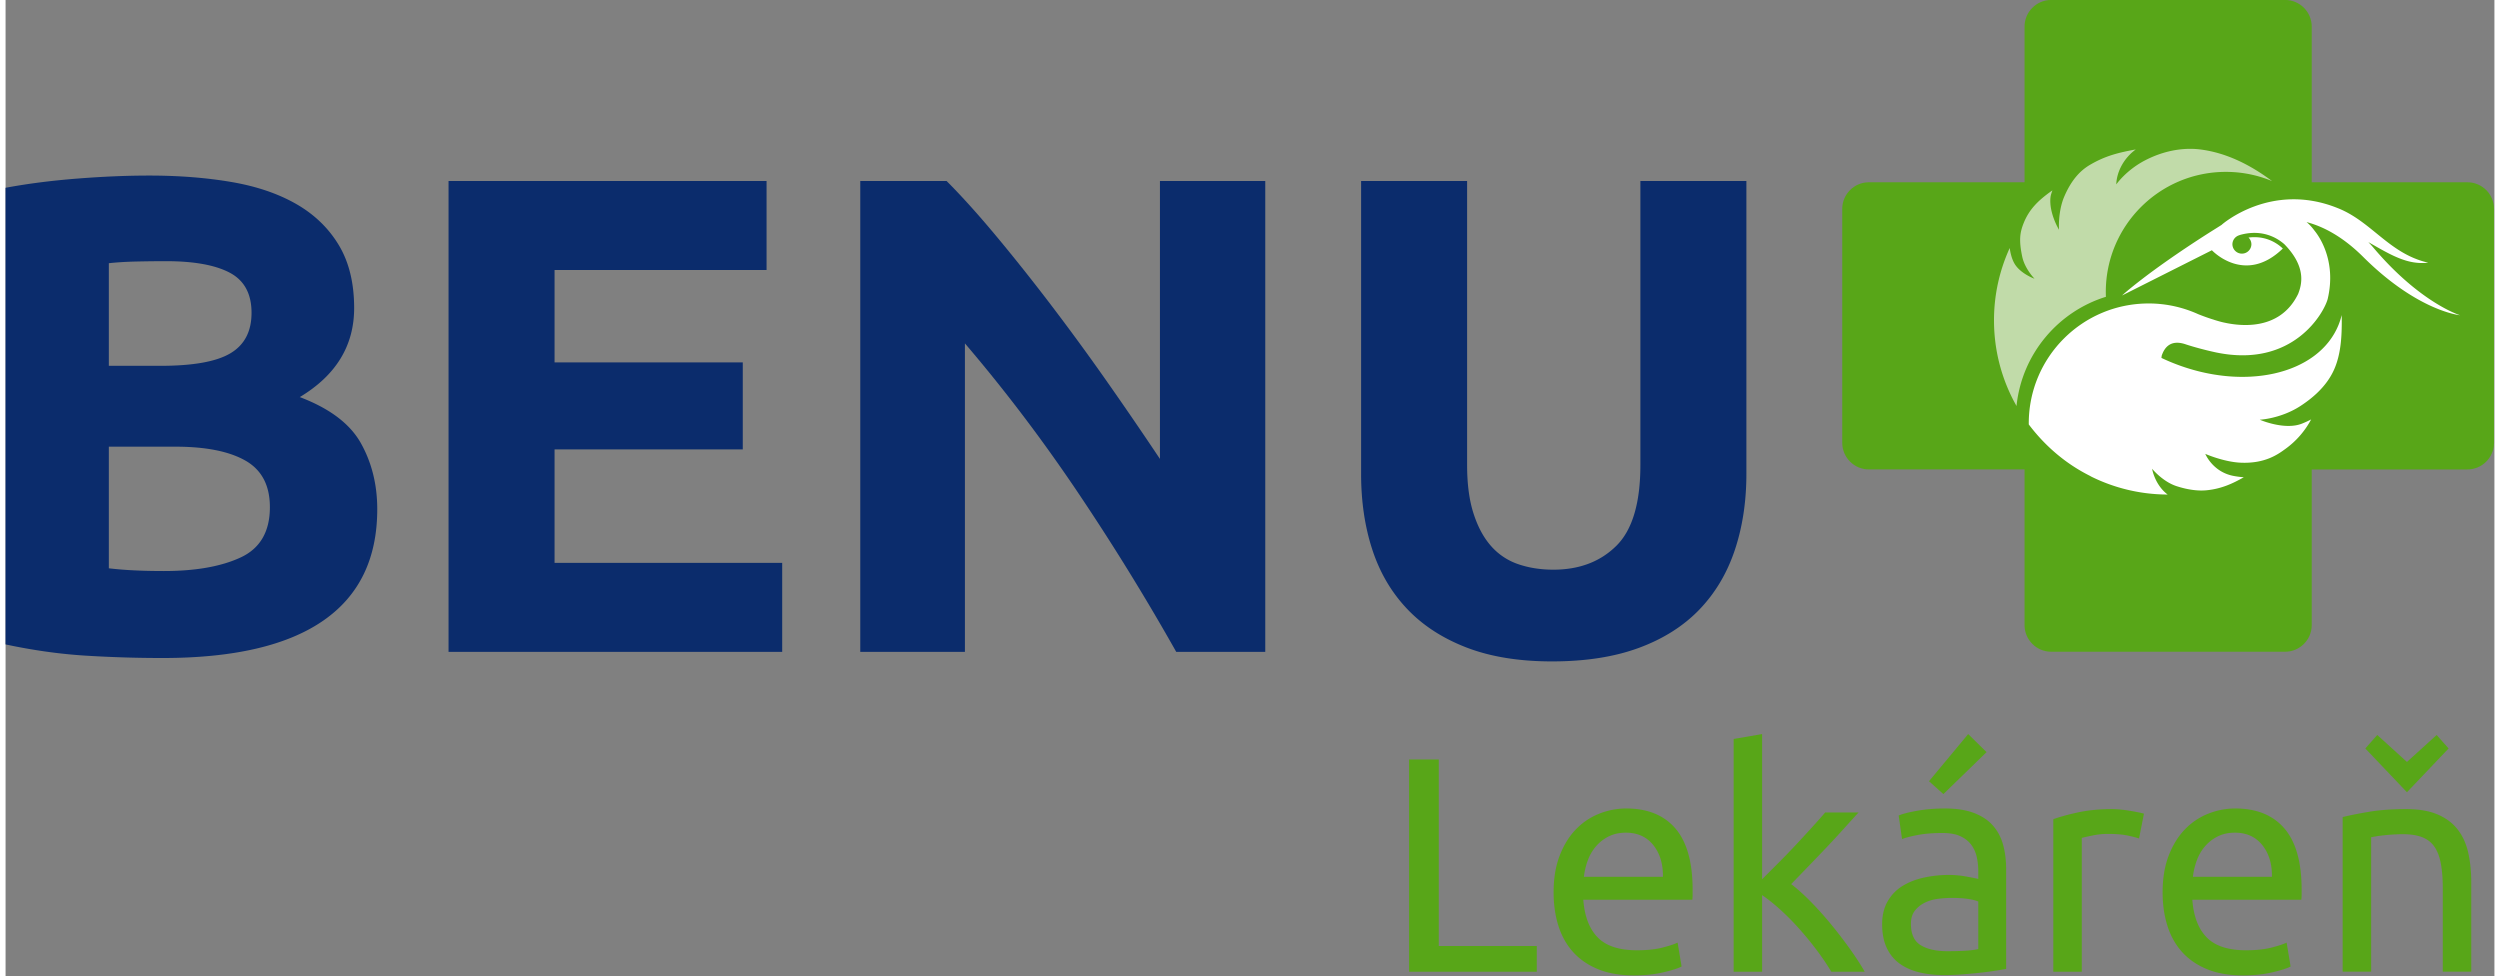 <svg width="210" height="82" xmlns="http://www.w3.org/2000/svg" xml:space="preserve" style="fill-rule:evenodd;clip-rule:evenodd;stroke-linejoin:round;stroke-miterlimit:2" viewBox="0 0 2032 797"><rect x="0" y="0" width="2032" height="797" fill="#808080" stroke="none"/><path d="M0 94.527c-5.059 0-10.098-.156-15.111-.466-5.015-.312-10.231-1.042-15.643-2.197V2.396c4.26-.799 8.92-1.398 13.979-1.798C-11.716.199-7.012 0-2.663 0c5.858 0 11.25.422 16.177 1.264 4.926.845 9.163 2.286 12.714 4.327 3.549 2.043 6.324 4.727 8.322 8.055 1.996 3.328 2.995 7.435 2.995 12.315 0 7.369-3.551 13.18-10.651 17.441 5.858 2.22 9.853 5.238 11.982 9.054 2.13 3.817 3.196 8.121 3.196 12.914 0 9.676-3.528 16.954-10.585 21.835C24.431 92.087 13.934 94.527 0 94.527m-10.518-57.249H-.399c6.39 0 10.961-.819 13.713-2.463 2.75-1.641 4.127-4.281 4.127-7.922 0-3.727-1.42-6.345-4.26-7.855-2.842-1.508-7.013-2.263-12.515-2.263-1.777 0-3.684.023-5.725.066-2.043.046-3.861.156-5.459.333v20.104Zm0 15.843v23.832a72.36 72.36 0 0 0 4.927.399c1.774.09 3.727.134 5.858.134 6.211 0 11.227-.887 15.044-2.664 3.815-1.774 5.725-5.059 5.725-9.852 0-4.26-1.598-7.299-4.793-9.119-3.196-1.818-7.767-2.73-13.713-2.73h-13.048Z" style="fill:#0b2c6c;fill-rule:nonzero" transform="translate(128.142 143.333) scale(4.167)"/><path d="M0 92.264V0h62.309v17.441H20.77v18.106h36.878v17.042H20.77v22.234h44.601v17.441H0Z" style="fill:#0b2c6c;fill-rule:nonzero" transform="translate(361.665 147.77) scale(4.167)"/><path d="M0 92.264a465.256 465.256 0 0 0-19.305-31.288c-6.924-10.294-14.292-20.014-22.101-29.157v60.445h-20.503V0H-45c2.929 2.929 6.167 6.523 9.719 10.784 3.549 4.26 7.166 8.81 10.851 13.647a477.696 477.696 0 0 1 10.983 15.043A785.986 785.986 0 0 1-3.195 54.453V0h20.636v92.264H0Z" style="fill:#0b2c6c;fill-rule:nonzero" transform="translate(955.783 147.77) scale(4.167)"/><path d="M0 94.128c-6.479 0-12.072-.911-16.775-2.729-4.705-1.819-8.588-4.348-11.65-7.589-3.062-3.24-5.325-7.101-6.79-11.583-1.465-4.482-2.196-9.43-2.196-14.846V0h20.769v55.651c0 3.728.419 6.903 1.265 9.519.843 2.619 1.996 4.749 3.461 6.392a12.352 12.352 0 0 0 5.325 3.527c2.085.711 4.371 1.065 6.858 1.065 5.058 0 9.163-1.551 12.314-4.659 3.149-3.106 4.727-8.388 4.727-15.844V0h20.769v57.381c0 5.416-.755 10.386-2.263 14.912-1.511 4.527-3.817 8.411-6.923 11.65-3.109 3.241-7.057 5.748-11.849 7.522C12.249 93.239 6.567 94.128 0 94.128" style="fill:#0b2c6c;fill-rule:nonzero" transform="translate(1262.604 147.77) scale(4.167)"/><path d="M0-56.263h-30.512v-30.511c0-2.865-2.343-5.208-5.208-5.208h-45.848c-2.865 0-5.208 2.343-5.208 5.208v30.511h-30.511c-2.864 0-5.208 2.343-5.208 5.207v45.85c0 2.864 2.344 5.207 5.208 5.207h30.511v30.512c0 2.863 2.343 5.206 5.208 5.206h45.848c2.865 0 5.208-2.343 5.208-5.206V.001H0c2.863 0 5.208-2.343 5.208-5.207v-45.85c0-2.864-2.345-5.207-5.208-5.207" style="fill:#58a618;fill-rule:nonzero" transform="translate(2009.975 383.259) scale(4.167)"/><path d="M0 7.821a23.004 23.004 0 0 1-.021-.95c0-12.993 10.534-23.527 23.527-23.527 3.211 0 6.27.645 9.058 1.809-4.076-3.055-8.809-5.534-14.059-6.2-2.007-.255-6.096-.347-10.907 2.173-3.669 1.924-5.559 4.665-5.559 4.665s-.1-3.177 2.826-6.019c.319-.31.656-.573.98-.826-3.173.592-5.84 1.175-8.99 3.034-2.072 1.222-3.705 3.162-5.004 6.176-1.285 2.983-1.042 6.528-1.042 6.528s-1.971-3.236-1.673-6.291c.051-.521.237-.988.38-1.426-2.861 2-4.59 3.783-5.649 6.456-.722 1.826-.938 3.324-.264 6.535.499 2.382 2.418 4.326 2.418 4.326s-2.73-.966-3.907-2.926c-.603-1.004-.861-2.342-.96-3.095a33.953 33.953 0 0 0-3.08 14.172c0 6.1 1.605 11.827 4.414 16.78C-16.481 19.092-9.434 10.749 0 7.821" style="fill:#c1dba9;fill-rule:nonzero" transform="translate(1714.796 209.733) scale(4.167)"/><path d="M0-8.903s-7.797-2.388-16.995-13.254c-.321-.38-.651-.736-.982-1.081 4.418 2.53 7.678 4.508 11.732 4.033-7.698-1.749-11.107-8.148-17.874-10.747-13.026-5.174-22.586 3.317-22.586 3.317l.008.01c-.78.497-2.213 1.387-2.884 1.817-12.025 7.706-16.652 12.033-16.652 12.033l17.604-8.865s6.424 6.907 13.896-.335a8.177 8.177 0 0 0-1.523-1.147c-1.233-.718-2.956-1.292-5.196-1.004.348.338.564.81.564 1.332a1.861 1.861 0 0 1-3.721 0 1.86 1.86 0 0 1 1.252-1.756c.077-.035.155-.063.235-.082.015-.006.026-.017.042-.02 4.311-1.175 7.218.57 8.658 1.837 4.373 4.485 3.395 7.921 2.697 9.718-3.638 7.496-11.762 6.344-15.188 5.466v-.002a33.821 33.821 0 0 1-1.198-.348c-.239-.079-.375-.13-.375-.13s-.001.009-.003.011a41.54 41.54 0 0 1-2.831-1.02 26.346 26.346 0 0 0-1.161-.489c-.038-.016-.061-.027-.062-.023a23.445 23.445 0 0 0-8.478-1.582c-12.973 0-23.488 10.518-23.488 23.49v.211c2.266 3.005 4.953 5.608 7.997 7.713a33.31 33.31 0 0 0 4.116 2.424l-.006.018a33.853 33.853 0 0 0 15.122 3.581c-.041-.026-.085-.046-.125-.078-2.456-1.939-2.938-4.971-2.938-4.971s2.038 2.506 4.776 3.402c2.428.794 4.43.956 5.889.813 2.961-.288 5.199-1.359 7.303-2.555a16.489 16.489 0 0 1-2.02-.26c-4.086-.775-5.527-4.317-5.527-4.317s3.586 1.573 6.908 1.726c4.855.223 7.398-1.685 8.844-2.738a16.944 16.944 0 0 0 4.99-5.743c-.545.29-1.146.568-1.799.827-3.421 1.357-8.271-.765-8.271-.765s4.134-.189 7.989-2.701c4.99-3.251 6.455-6.527 7.081-8.438.844-2.577 1-5.383 1-8.216 0-.384-.007-.766-.02-1.147-.156.654-.362 1.3-.62 1.934C-27.783 2.769-42.378 6.076-56.416.38a39.149 39.149 0 0 1-2.102-.926l.051-.416c.566-1.734 1.826-3.173 4.587-2.284 1.651.555 4.022 1.19 6.097 1.634 15.115 3.127 21.167-7.869 21.845-10.489 1.778-7.55-1.783-12.403-2.587-13.38-.479-.653-1.002-1.232-1.559-1.677 3.178.833 7.009 2.758 11.095 6.821C-8.253-9.656 0-8.903 0-8.903" style="fill:#fff;fill-rule:nonzero" transform="translate(2003.963 294.488) scale(4.167)"/><path d="M354.566 382.606v5.04h-26.278v-41.58h6.112v36.54h20.166ZM358.031 372.106c0-2.76.421-5.17 1.261-7.23.84-2.06 1.953-3.77 3.34-5.13a13.613 13.613 0 0 1 4.789-3.06 15.62 15.62 0 0 1 5.545-1.02c4.411 0 7.793 1.31 10.146 3.93 2.353 2.62 3.529 6.61 3.529 11.97v.93c0 .38-.021.73-.063 1.05h-22.434c.252 3.24 1.239 5.7 2.962 7.38 1.722 1.68 4.411 2.52 8.066 2.52 2.058 0 3.791-.17 5.199-.51 1.407-.34 2.468-.67 3.182-.99l.819 4.68c-.714.36-1.964.74-3.749 1.14-1.786.4-3.813.6-6.081.6-2.857 0-5.325-.41-7.405-1.23-2.079-.82-3.791-1.95-5.136-3.39-1.344-1.44-2.342-3.15-2.993-5.13-.651-1.98-.977-4.15-.977-6.51Zm22.497-3.06c.042-2.52-.619-4.59-1.985-6.21-1.365-1.62-3.245-2.43-5.64-2.43-1.344 0-2.531.25-3.56.75a8.35 8.35 0 0 0-2.615 1.95 8.883 8.883 0 0 0-1.67 2.76 13.08 13.08 0 0 0-.788 3.18h16.258ZM406.932 370.486c1.261.92 2.594 2.06 4.002 3.42a67.502 67.502 0 0 1 4.159 4.41 90.95 90.95 0 0 1 3.875 4.8c1.219 1.62 2.248 3.13 3.088 4.53h-6.869a49.303 49.303 0 0 0-3.056-4.29 64.983 64.983 0 0 0-3.623-4.2 50.603 50.603 0 0 0-3.844-3.69c-1.303-1.12-2.542-2.06-3.718-2.82v15h-5.861v-45.6l5.861-.96v28.44l3.34-3.18c1.218-1.16 2.415-2.34 3.591-3.54 1.177-1.2 2.29-2.35 3.34-3.45 1.051-1.1 1.954-2.07 2.71-2.91h6.869c-.966 1-2.017 2.1-3.151 3.3-1.134 1.2-2.311 2.41-3.529 3.63a607.847 607.847 0 0 1-3.686 3.66c-1.24 1.22-2.405 2.37-3.498 3.45ZM439.071 383.626c1.386 0 2.615-.03 3.686-.09 1.071-.06 1.964-.17 2.678-.33v-9.3c-.42-.2-1.102-.37-2.048-.51-.945-.14-2.09-.21-3.434-.21-.882 0-1.817.06-2.804.18-.988.12-1.891.37-2.71.75s-1.502.9-2.048 1.56-.819 1.53-.819 2.61c0 2 .672 3.39 2.016 4.17 1.345.78 3.172 1.17 5.483 1.17Zm-.504-27.96c2.352 0 4.337.29 5.955.87 1.617.58 2.919 1.4 3.907 2.46.987 1.06 1.691 2.32 2.111 3.78.42 1.46.63 3.07.63 4.83v19.5c-.504.08-1.208.19-2.111.33-.903.14-1.922.27-3.057.39-1.134.12-2.363.23-3.686.33s-2.636.15-3.939.15c-1.848 0-3.549-.18-5.104-.54-1.554-.36-2.899-.93-4.033-1.71-1.134-.78-2.016-1.81-2.647-3.09-.63-1.28-.945-2.82-.945-4.62 0-1.72.368-3.2 1.103-4.44a8.556 8.556 0 0 1 2.993-3c1.261-.76 2.731-1.32 4.411-1.68a25.22 25.22 0 0 1 5.294-.54c.588 0 1.197.03 1.827.09.63.06 1.229.14 1.796.24.567.1 1.061.19 1.481.27.42.08.714.14.882.18v-1.56c0-.92-.105-1.83-.315-2.73-.21-.9-.588-1.7-1.134-2.4-.546-.7-1.292-1.26-2.237-1.68-.945-.42-2.174-.63-3.687-.63-1.932 0-3.623.13-5.072.39-1.45.26-2.532.53-3.246.81l-.693-4.62c.756-.32 2.017-.63 3.781-.93 1.764-.3 3.676-.45 5.735-.45Zm8.57-11.04-8.886 8.22-2.961-2.52 8.066-9.24 3.781 3.54ZM472.974 355.786c.504 0 1.081.03 1.732.09.652.06 1.292.14 1.922.24.631.1 1.208.2 1.733.3.526.1.914.19 1.166.27l-1.008 4.86c-.462-.16-1.229-.35-2.3-.57-1.071-.22-2.447-.33-4.128-.33-1.092 0-2.174.11-3.245.33a88.77 88.77 0 0 0-2.111.45v26.22h-5.861v-29.88c1.387-.48 3.109-.93 5.168-1.35 2.058-.42 4.369-.63 6.932-.63ZM483.371 372.106c0-2.76.42-5.17 1.261-7.23.84-2.06 1.953-3.77 3.339-5.13a13.626 13.626 0 0 1 4.79-3.06 15.62 15.62 0 0 1 5.545-1.02c4.411 0 7.793 1.31 10.146 3.93 2.352 2.62 3.529 6.61 3.529 11.97v.93c0 .38-.021.73-.063 1.05h-22.434c.252 3.24 1.239 5.7 2.962 7.38 1.722 1.68 4.411 2.52 8.066 2.52 2.058 0 3.791-.17 5.199-.51 1.407-.34 2.468-.67 3.182-.99l.819 4.68c-.714.36-1.964.74-3.749 1.14-1.786.4-3.813.6-6.081.6-2.857 0-5.325-.41-7.405-1.23-2.079-.82-3.791-1.95-5.136-3.39-1.344-1.44-2.342-3.15-2.993-5.13-.651-1.98-.977-4.15-.977-6.51Zm22.497-3.06c.042-2.52-.62-4.59-1.985-6.21-1.365-1.62-3.245-2.43-5.64-2.43-1.344 0-2.531.25-3.56.75a8.338 8.338 0 0 0-2.615 1.95 8.864 8.864 0 0 0-1.67 2.76c-.4 1.04-.662 2.1-.788 3.18h16.258ZM520.425 357.346c1.344-.32 3.13-.66 5.356-1.02 2.227-.36 4.79-.54 7.688-.54 2.605 0 4.769.35 6.491 1.05 1.723.7 3.098 1.68 4.128 2.94 1.029 1.26 1.754 2.77 2.174 4.53.42 1.76.63 3.7.63 5.82v17.52h-5.861v-16.32c0-1.92-.136-3.56-.409-4.92-.273-1.36-.725-2.46-1.355-3.3-.63-.84-1.47-1.45-2.521-1.83-1.05-.38-2.352-.57-3.907-.57-.63 0-1.281.02-1.953.06-.672.04-1.313.09-1.922.15s-1.156.13-1.639.21c-.483.08-.829.14-1.039.18v26.34h-5.861v-30.3Zm4.663-13.44 2.458-2.64 6.112 5.28 6.113-5.28 2.458 2.64-8.571 8.58-8.57-8.58Z" style="fill:#58a618;fill-rule:nonzero" transform="matrix(3.967 0 0 4.167 -156.438 -821.984)"/></svg>
